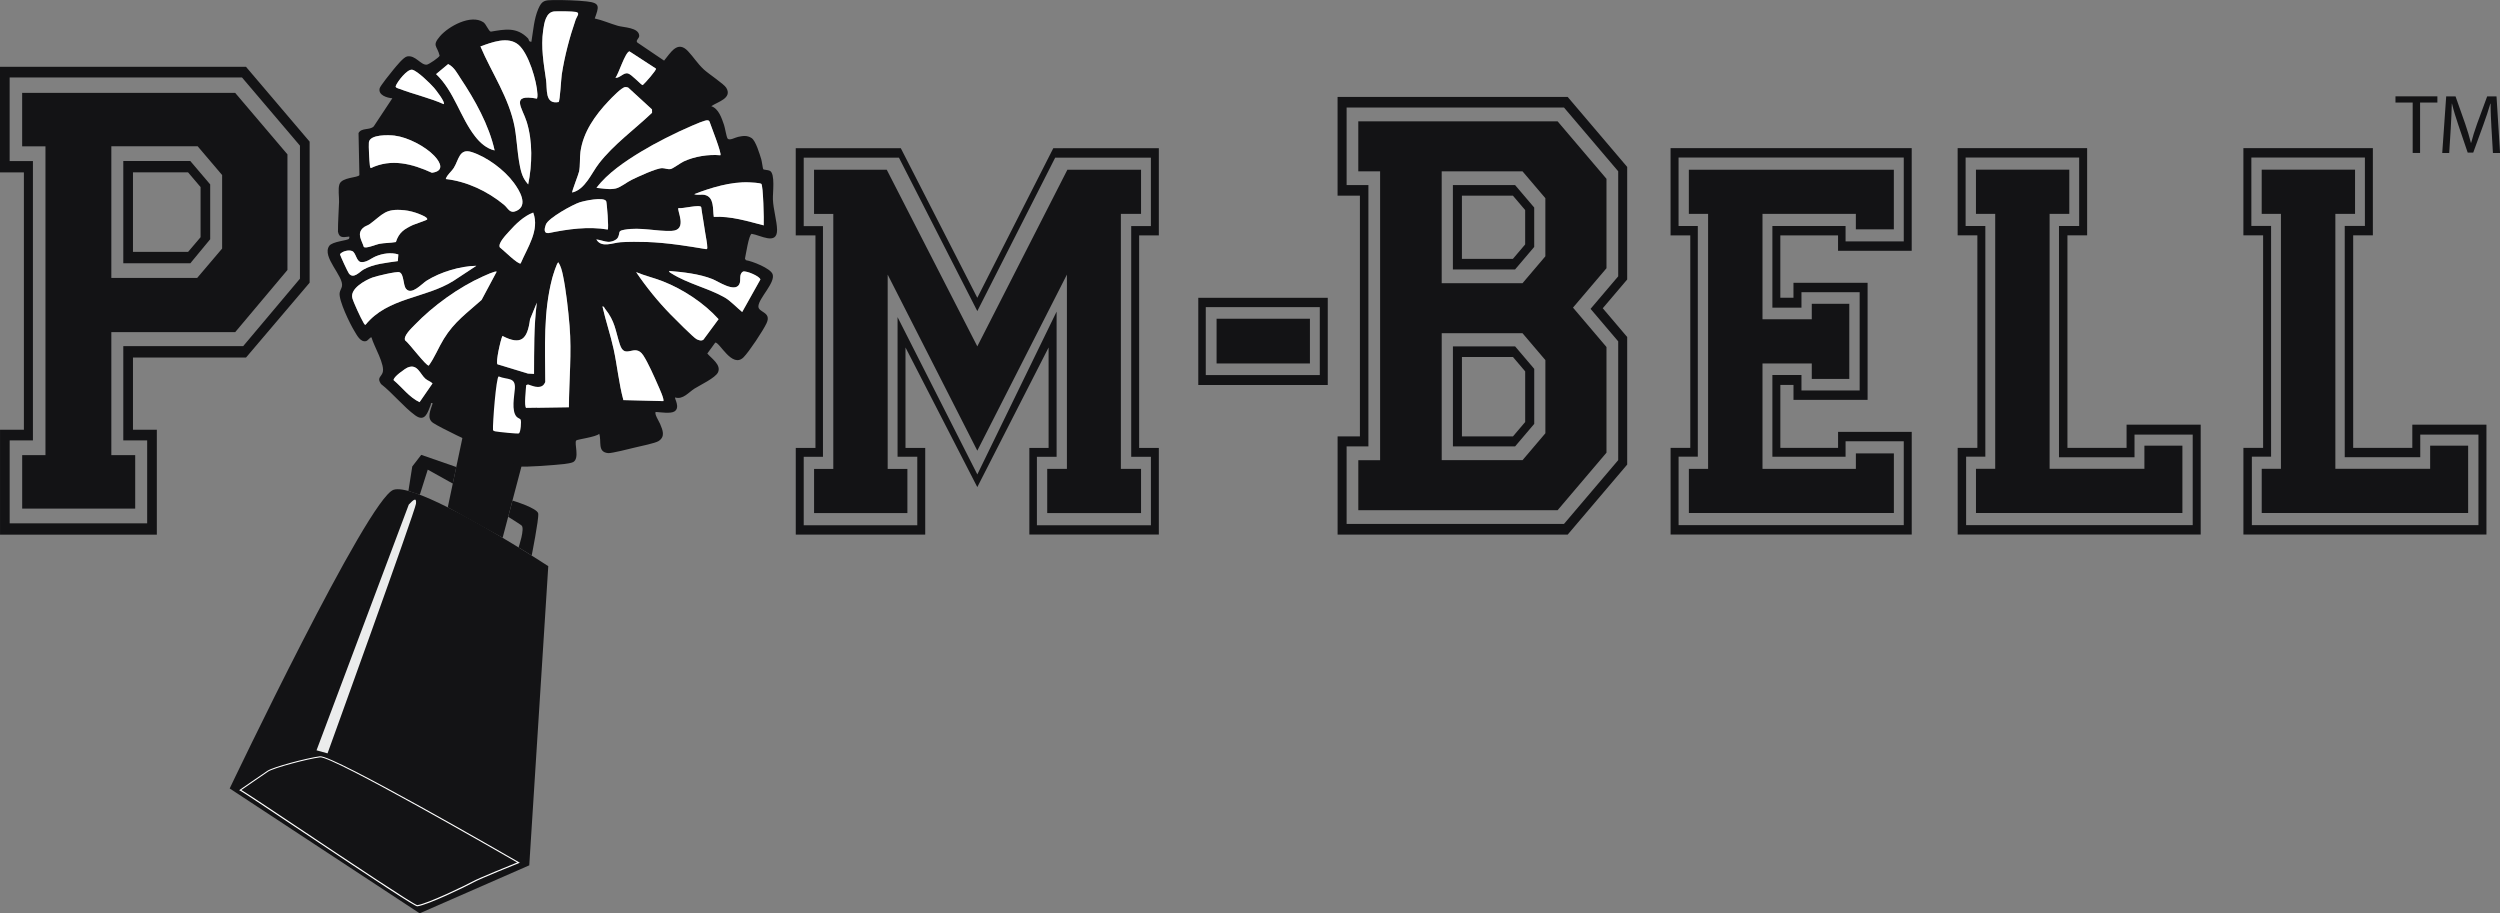 <?xml version="1.0" encoding="UTF-8"?>
<svg id="Art" xmlns="http://www.w3.org/2000/svg" viewBox="0 0 953.39 348.3">
  <rect x="0" y="0" width="953.39" height="348.3" fill="#808080" stroke="none"/>
  <defs>
    <style>
      .cls-1 {
        fill: #fff;
      }

      .cls-2 {
        fill: #131315;
      }

      .cls-3 {
        fill: #f1f2f2;
      }

      .cls-4 {
        opacity: .97;
      }
    </style>
  </defs>
  <g id="g102">
    <g id="text32">
      <path id="path1540" class="cls-2" d="M.01,203.89v-40.02s9.1,0,9.1,0v-98.13s-9.11,0-9.11,0V25.48s93.81,0,93.81,0l24.27,28.54v53.78s-24.26,28.55-24.26,28.55h-43.11s0,27.53,0,27.53h9.1s0,40.02,0,40.02H.01ZM56.12,199.56v-31.61s-9.1,0-9.1,0v-35.94s45.71,0,45.71,0l21.66-25.74v-50.72s-22.1-26-22.1-26H3.68s0,31.87,0,31.87h8.88s0,106.54,0,106.54H3.69s0,31.61,0,31.61h52.43ZM8.46,193.95v-20.39s8.88,0,8.88,0V55.81s-8.89,0-8.89,0v-20.39s81.24,0,81.24,0l19.93,23.45v44.09s-19.93,23.71-19.93,23.71h-47.23s0,46.9,0,46.9h9.1s0,20.39,0,20.39H8.46ZM75.18,106.01l9.53-11.22v-28.04s-9.32-10.96-9.32-10.96h-32.93s0,50.21,0,50.21h32.71ZM47.02,100.41v-39s25.56,0,25.56,0l7.58,8.92v20.9s-7.58,9.18-7.58,9.18h-25.56ZM71.72,96.07l4.77-5.61v-19.12s-4.77-5.61-4.77-5.61h-21.01s0,30.33,0,30.33h21.01Z"/>
      <path id="path1542" class="cls-2" d="M303.47,203.87v-33.05s7.51,0,7.51,0v-81.04s-7.52,0-7.52,0v-33.26s40.07,0,40.07,0l29.17,57.04,28.98-57.04h40.25s0,33.25,0,33.25h-7.51s0,81.04,0,81.04h7.51s0,33.05,0,33.05h-49.38s0-33.04,0-33.04h7.34s0-38.31,0-38.31l-27.19,53.25-27.38-53.25v38.31s7.52,0,7.52,0v33.05s-49.38,0-49.38,0ZM349.81,200.29v-26.1s-7.52,0-7.52,0v-53.25s30.42,59.99,30.42,59.99l30.23-62.09v55.36s-7.51,0-7.51,0v26.1s43.48,0,43.48,0v-26.1s-7.52,0-7.52,0v-87.98s7.51,0,7.51,0v-26.1s-36.5,0-36.5,0l-29.7,58.52-29.88-58.51h-36.32s0,26.1,0,26.1h7.34s0,87.98,0,87.98h-7.34s0,26.1,0,26.1h43.3ZM310.45,195.66v-16.84s7.33,0,7.33,0v-97.24s-7.34,0-7.34,0v-16.84s27.73,0,27.73,0l34.53,67.35,34.35-67.36h28.09s0,16.84,0,16.84h-7.69s0,97.24,0,97.24h7.69s0,16.84,0,16.84h-35.78s0-16.84,0-16.84h7.51s0-74.09,0-74.09l-34.17,67.15-34.18-67.14v74.09s7.52,0,7.52,0v16.84s-35.6,0-35.6,0Z"/>
      <path id="path1544" class="cls-2" d="M456.97,146.82v-33.26s49.38,0,49.38,0v33.26s-49.38,0-49.38,0ZM503.31,143.03v-25.89s-43.48,0-43.48,0v25.89s43.48,0,43.48,0ZM463.95,138.61v-17.05s35.6,0,35.6,0v17.05s-35.6,0-35.6,0Z"/>
      <path id="path1546" class="cls-2" d="M510.1,203.86v-37.43s8.51,0,8.51,0v-91.8s-8.52,0-8.52,0v-37.67s87.75,0,87.75,0l22.7,26.7v42.92s-9.32,10.97-9.32,10.97l9.32,10.97v48.64s-22.69,26.71-22.69,26.71h-87.76ZM596.44,199.8l20.67-24.32v-45.3s-10.54-12.4-10.54-12.4l10.54-12.4v-40.06s-20.68-24.32-20.68-24.32h-82.89s0,29.57,0,29.57h8.31s0,99.67,0,99.67h-8.31s0,29.57,0,29.57h82.89ZM518,194.56v-19.07s8.31,0,8.31,0v-110.16s-8.32,0-8.32,0v-19.07s76,0,76,0l18.65,21.93v34.1s-12.77,15.02-12.77,15.02l12.77,15.02v40.3s-18.64,21.94-18.64,21.94h-76ZM580.63,175.48l8.71-10.25v-27.9s-8.72-10.25-8.72-10.25h-30.81s0,48.4,0,48.4h30.81ZM580.62,108l8.71-10.25v-22.17s-8.72-10.25-8.72-10.25h-30.81s0,42.68,0,42.68h30.81ZM554.08,170.24v-38.15s23.71,0,23.71,0l7.3,8.58v20.98s-7.29,8.58-7.29,8.58h-23.71ZM554.07,102.76v-32.19s23.71,0,23.71,0l7.3,8.58v15.02s-7.29,8.58-7.29,8.58h-23.71ZM576.97,98.7l4.66-5.48v-13.11s-4.66-5.48-4.66-5.48h-19.46s0,24.08,0,24.08h19.46ZM576.98,166.42l4.66-5.48v-19.31s-4.66-5.48-4.66-5.48h-19.46s0,30.28,0,30.28h19.46Z"/>
      <path id="path1548" class="cls-2" d="M637.09,203.85v-33.05s7.51,0,7.51,0v-81.04s-7.52,0-7.52,0v-33.26s91.96,0,91.96,0v39.15s-28.09,0-28.09,0v-5.89s-22.01,0-22.01,0v23.78s5.01,0,5.01,0v-5.68s28.27,0,28.27,0v44.62s-28.26,0-28.26,0v-5.68s-5.01,0-5.01,0v23.99s22.01,0,22.01,0v-6.1s28.09,0,28.09,0v39.15s-91.96,0-91.96,0ZM726.01,200.27v-31.99s-22.19,0-22.19,0v5.89s-27.91,0-27.91,0v-31.15s11.09,0,11.09,0v5.89s22.19,0,22.19,0v-37.47s-22.19,0-22.19,0v5.89s-11.09,0-11.09,0v-31.15s27.91,0,27.91,0v5.89s22.19,0,22.19,0v-31.99s-85.88,0-85.88,0v26.1s7.34,0,7.34,0v87.98s-7.33,0-7.33,0v26.1s85.88,0,85.88,0ZM644.06,195.64v-16.84s7.33,0,7.33,0v-97.24s-7.34,0-7.34,0v-16.84s78.18,0,78.18,0v22.73s-14.49,0-14.49,0v-5.89s-35.6,0-35.6,0v40.2s18.79,0,18.79,0v-5.89s14.31,0,14.31,0v28.63s-14.31,0-14.31,0v-5.89s-18.79,0-18.79,0v40.2s35.61,0,35.61,0v-5.89s14.49,0,14.49,0v22.73s-78.18,0-78.18,0Z"/>
      <path id="path1550" class="cls-2" d="M746.57,203.84v-33.05s7.51,0,7.51,0v-81.04s-7.52,0-7.52,0v-33.26s49.38,0,49.38,0v33.26s-7.51,0-7.51,0v81.04s22.55,0,22.55,0v-8.84s28.27,0,28.27,0v41.89s-92.67,0-92.67,0ZM836.2,200.26v-34.52s-22.19,0-22.19,0v8.63s-28.8,0-28.8,0v-88.19s7.69,0,7.69,0v-26.1s-43.3,0-43.3,0v26.1s7.52,0,7.52,0v87.98s-7.33,0-7.33,0v26.1s86.41,0,86.41,0ZM753.55,195.63v-16.84s7.33,0,7.33,0v-97.24s-7.34,0-7.34,0v-16.84s35.6,0,35.6,0v16.84s-7.51,0-7.51,0v97.24s36.15,0,36.15,0v-8.84s14.49,0,14.49,0v25.68s-78.72,0-78.72,0Z"/>
      <path id="path1552" class="cls-2" d="M855.54,203.84v-33.05s7.51,0,7.51,0v-81.04s-7.52,0-7.52,0v-33.26s49.38,0,49.38,0v33.26s-7.51,0-7.51,0v81.04s22.55,0,22.55,0v-8.84s28.27,0,28.27,0v41.89s-92.67,0-92.67,0ZM945.17,200.25v-34.52s-22.19,0-22.19,0v8.63s-28.8,0-28.8,0v-88.19s7.69,0,7.69,0v-26.1s-43.3,0-43.3,0v26.1s7.52,0,7.52,0v87.98s-7.33,0-7.33,0v26.1s86.41,0,86.41,0ZM862.52,195.63v-16.84s7.33,0,7.33,0v-97.24s-7.34,0-7.34,0v-16.84s35.6,0,35.6,0v16.84s-7.51,0-7.51,0v97.24s36.15,0,36.15,0v-8.84s14.49,0,14.49,0v25.68s-78.72,0-78.72,0Z"/>
    </g>
    <g id="g100">
      <path id="path34" class="cls-2" d="M87.59,300.69s52.79-110.8,62.51-113.91c3.36-1.08,11.48,2.09,20.66,6.7,17.3,8.67,38.33,22.43,38.33,22.43l-7.25,114.09-41.8,18.3-72.44-47.61h-.02Z"/>
      <polygon id="polygon36" class="cls-2" points="155.75 187.23 160.1 188.67 163.13 179.1 172.67 184.42 174.01 178.1 160.64 173.46 157.22 177.89 155.75 187.23"/>
      <path id="path38" class="cls-2" d="M195.43,190.89s9.56,2.86,9.83,4.97c.27,2.11-2.5,16-2.5,16l-5-3.1s2.53-7.35,1.1-8.4c-1.42-1.03-5.06-3.27-5.06-3.27l1.65-6.21-.02.02Z"/>
      <g id="g92">
        <path id="path40" class="cls-2" d="M179.59,151.68s-13.17-9.33-1.65-12.67,28.78,9.13,28.78,9.13l-15.04,56.94-20.92-11.62,8.82-41.8v.02Z"/>
        <path id="path42" class="cls-2" d="M226.81,7.05c3,.64,5.86,1.95,8.8,2.79,2.29.66,7.86.63,8.16,3.66.12,1.2-1.49,1.81-.75,2.7l10.23,6.92c2.55-3.07,5.12-7.85,9.11-3.62,2.09,2.2,3.63,4.75,6.05,6.99,1.85,1.72,7.66,5.51,8.55,6.98,2.46,4.03-3.41,5.39-5.71,7.03,2.81.92,3.96,4.53,4.85,7.11.39,1.11.92,4.56,1.35,5.18.69.99,2.87-.35,4.01-.59,1.9-.4,3.48-.65,5.19.47,1.57,1.05,3.04,6.07,3.66,8.06.23.76.61,3.65.74,3.78.32.32,1.85.25,2.55.63,2.1,1.11,1.05,8.49,1.15,10.85.13,3.77,1.56,8.44,1.59,11.66.05,6.04-6.44,1.97-9.72,1.52-1.1.54-2.18,7.96-2.53,9.48l.38.58c2.34.35,9.36,3.08,10.16,5.32,1.16,3.2-5.2,9.06-5.41,12.2-.17,2.5,5.15,2.1,3.12,6.5-1.26,2.74-6.69,10.92-8.79,13.02-4.37,4.33-9.08-5.81-10.77-5.63l-3.04,4.18c1.59,1.88,5.37,4.29,4.09,7.15-.95,2.12-6.88,4.9-8.97,6.22-2.22,1.38-4.39,4.31-7.38,3.39-.43.24,2.07,3.8-.25,5.31-1.45.96-5.4.31-7.13.21-.77.51,1.3,3.73,1.64,4.58.95,2.29,2.08,4.8-.59,6.52-1.32.84-6.93,1.95-8.84,2.42-1.79.44-9.11,2.3-10.36,2.18-4.25-.39-2.45-4.44-3.43-7.38-1.13,1.23-8.35,2.12-8.76,2.54-.89.97,1.41,6.86-1.18,8.26-.65.35-2.55.64-3.35.73-3.28.37-14.8,1.32-17.49.9-5.05-.78-.41-6.72-3.09-8.19l-7.76-1.04c-.97,1.39-1.94,1.64-3.61,1.27-2.72-.59-15.51-6.88-18.09-8.6-2.66-1.78-.94-5.02-.18-7.49-.93-.35-.56.14-.79.69-1.12,2.87-2.15,6.6-5.86,3.92-4.37-3.17-8.68-8.56-13.06-11.96-1.56-2.32-.14-2.52.57-4.21,1.23-2.95-3.39-10.37-4.18-13.55-.44-.32-1.33,1.22-2.1,1.4-2.17.51-3.52-2.35-4.47-3.9-1.64-2.65-6.03-11.66-5.59-14.51.15-.95.69-1.63.88-2.48.79-3.83-7.8-11.19-4.85-15.43,1.19-1.72,7.07-2.03,7.53-2.73.09-.13.28-.77.02-.82-2.03.22-3.72.76-4.22-1.85-.03-3.78.3-7.56.41-11.34.06-1.97-.45-5.03.15-6.76.93-2.74,7.01-2.43,7.61-3.5l-.33-16.03c1.16-2.13,4.18-.99,5.78-2.51l7.11-10.75c-1.99-.16-5.48-1.17-4.83-3.82.22-.9,4.36-6.06,5.25-7.12,1.05-1.24,3.8-4.74,5.22-5.02,3.19-.62,5.21,3.39,7.51,3.14.76-.08,4.68-2.73,4.89-3.41-.92-3.87-3.04-3.7.13-7.42,3.26-3.81,11.8-8.49,16.53-5.36,1.09.71,1.97,3.37,2.85,3.6,5.5-.93,9.91-1.84,14.19,2.56.42.44.17,1.37,1.3,1.28.7-4.16.96-8.65,2.64-12.56,1.39-3.21,2.49-3.28,5.78-3.33,3.5-.06,9.21.13,12.65.52,5.3.58,4.71,1.98,3.05,6.6v-.08ZM213.04,38.92c.52-.56.95-8.96,1.2-10.55,1.09-7.05,2.99-14.21,5.31-20.94.39-1.13,1.88-2.52.06-2.88-1.34-.26-6.56-.29-8.1-.21-3.36.17-3.96,4.45-4.37,7.22-.93,6.49.19,12.59,1.1,18.91.5,3.53-.58,9.44,4.8,8.44ZM250.16,26.19l-10.14-6.6c-1.67.41-4.08,8.56-5.33,10.1,1.72.12,3.09-2.09,4.74-1.69,1.49.36,5.07,4.47,5.66,4.47.85-.71,5.31-5.71,5.05-6.27h.02ZM204.81,37.62c.18-.56.19-1.07.17-1.64-.2-4.99-3.41-15.67-7.25-18.91-3.99-3.36-10.18-.93-14.5.64,4.38,10.28,10.92,19.55,13.06,30.78,1,5.24,1.19,15.06,3.38,19.3.44.86,1.13,1.82,1.77,2.54,1.55-7.63,1.74-16.39-.55-23.83-1.66-5.38-6.54-10.82,3.94-8.88h-.02ZM218.21,73.42c4.94-1.18,7.28-7.29,10.19-11.06,5.57-7.23,13.72-13.09,20.27-19.36l-.02-1.27-9.06-8.31c-.36-.19-.72-.23-1.11-.22-1.33,0-5.29,4.18-6.4,5.34-5.08,5.38-9.66,11.78-10.72,19.34-.31,2.3-.05,5.28-.53,7.54-.24,1.15-2.83,7.64-2.62,8ZM175.64,29.88c-1.32-1.99-2.46-4.3-4.73-5.45l-4.61,3.83c6.87,6.5,9.2,16.47,14.88,23.75,1.9,2.44,4.39,4.67,7.45,5.36-2.13-9.67-7.56-19.34-12.99-27.49ZM274.68,59.21c.72-.46-3.67-11.43-4.13-12.85-.11-.25-.3-.38-.57-.47-.88-.27-5.15,1.65-6.28,2.13-6.18,2.66-13.58,6.37-19.33,9.86-5.95,3.62-12.73,8.16-16.93,13.76,2.33.22,5.11.79,7.4.23,1.87-.45,4.21-2.42,6.06-3.31,2.36-1.13,9.39-4.45,11.63-4.43,1.12.02,2.06.55,3.22.33.86-.16,3.8-2.34,4.96-2.89,4.1-1.93,9.45-2.77,13.93-2.36h.03ZM169.21,39.72c.77-.64-3.07-5.54-3.68-6.23-1.43-1.64-6.41-6.47-8.3-6.89-1.9-.42-5.78,4.63-6.32,6.23-.23.65,1.1.91,1.62,1.12,5.5,2.09,11.31,3.39,16.68,5.77h0ZM291.25,85.95c.14-1.86-.21-15.4-.92-15.84-.65-.38-3.72-.54-4.68-.58-6.92-.27-14.5,2.02-20.89,4.51,1.24.52,2.78,0,4.04.3,3.67.87,2.96,5.41,3.42,8.38,6.44-.39,12.86,1.63,19.04,3.23h-.02ZM150.61,51.74c-2.36-.28-9.66-.56-9.94,2.63-.13,1.36.19,7.16.37,8.63.06.41.05.81.37,1.13,7.85-3.78,15.76-1.66,23.3,1.77,4.82-.62,3.39-3.84.93-6.44-3.42-3.61-10.13-7.1-15.03-7.7v-.02ZM169.99,68.28c8.09.92,15.92,4.64,22.2,9.81,1.62,1.33,2.18,3.48,4.72,2.36,4.73-2.12,1.16-7.87-.93-10.71-3.64-4.95-10.36-9.96-16.21-11.78-4.66-1.45-4.84,3.09-6.69,6.04-.99,1.56-2.56,2.58-3.09,4.29h0ZM231.97,92.24c-1.41-.06-3.12-.79-4.57-.94,2,3.37,6.19,1.27,9.3,1.06,2.87-.18,7.19-.19,10.07-.08,7.58.28,15.12,1.48,22.59,2.74.46-.2.34-.4.35-.78.03-1.3-.54-3.86-.76-5.33-.45-3.32-1.11-6.64-1.56-9.95-.53-1.13-7.24.75-8.66.37-.84.62,3.78,8.47-2.67,8.72-5.79.22-11.79-1.51-17.82-.47-2.77.48-1.66.87-2.53,2.84-.54,1.21-2.59,1.87-3.76,1.81h.02ZM231.77,87.53c.47-.27-.33-10.34-.59-10.8-.93-1.76-8.37-.13-10.12.44-2.7.88-11.91,5.96-12.86,8.42-.56,1.44-1.05,3.53,1.05,3.3,7.39-1.53,15.04-2.62,22.53-1.35ZM198.56,100.46c2.52-6,7.33-12.69,4.78-19.39-3.53,1.29-6.76,4.44-9.25,7.25-1.05,1.19-4.34,4.53-3.47,6.03,1.15.81,6.99,6.65,7.94,6.11ZM255.18,103.32c-.01.54.49.7.87.94,6.23,3.95,14.3,5.72,20.39,9.23,2.11,1.21,4.65,3.92,6.61,5.51l6.93-12.38c-.09-1.19-5.25-3.45-6.58-3.05-1.78,1.05-.61,3.31-1.47,4.89-1.75,3.2-8.05-1.15-10.2-2.01-5.02-2-11.16-2.66-16.53-3.11h-.02ZM154.02,80.15c-7.07-.71-7.94,1.54-12.99,5.29-.79.58-1.76.69-2.6,1.49-2.42,2.28-.5,4.63.32,7.23.81.77,4.51-.89,5.83-1.16,2.11-.41,4.28-.32,6.4-.7,1.17-3.69,3.22-4.95,6.46-6.49.86-.41,5.34-1.86,5.46-2.12.35-.77-2.22-1.73-2.8-1.99-1.92-.8-4-1.35-6.07-1.56h0ZM242.59,103.77c3.84,5.69,8.36,11.25,13.17,16.18,1.46,1.51,8.69,8.81,9.88,9.39.8.4,1.82.8,2.61.2l5.78-7.82c-5.54-6.17-13.5-11.4-21.25-14.44-3.34-1.32-6.88-2.11-10.19-3.51ZM216.98,155.31c.04-10.34,1.09-20.67.25-31-.48-5.8-1.39-13.95-2.58-19.56-.34-1.6-.78-3.31-1.67-4.67-.57-.13-2.17,5.28-2.37,6.02-3.43,13.07-2.68,26.24-2.64,39.55-1.15,3.05-4.23,1.77-6.58.96l-.7.26c-.08,1.28-.92,8.35,0,8.7l16.32-.25h-.02ZM181.63,101.38c-6.14.11-13.62,2.35-18.91,5.66-1.87,1.16-5.75,5.7-7.88,3.12-1.2-1.46-.73-5.67-2.53-6.32-1.08-.4-8.88,1.48-10.34,2.04-2.82,1.07-8.56,4.24-7.61,7.84.41,1.54,3.25,7.7,4.13,9.12.21.33.45,1.05.91,1.04,8.39-10.44,22.8-10.03,33.49-16.72l8.73-5.75v-.03ZM189.4,103.62c-.34-.47-4.52,1.46-5.25,1.81-9.2,4.11-18.98,11.18-26.03,18.5-1.16,1.21-4.37,4.18-3.63,5.84,1.54,1.1,7.95,9.76,9.03,9.65,2.22-3.06,3.7-6.86,5.73-10.17,4.06-6.62,8.82-9.84,14.42-14.88l5.74-10.75h-.02ZM151.91,97.03c-2.78-.87-5.96-.38-8.62.73-1.79.75-3.62,2.47-5.69,2.16-1.72-.27-1.86-3.59-3.3-4.18-1.35-.56-3.7.05-4.63,1.17-.04.41,2.98,6.86,3.41,7.41,1.76,2.19,4.06-.68,5.54-1.52,3.81-2.17,8.86-2.57,13.1-3.22l.19-2.55ZM252.95,152.96c.57-.45-1.69-5.32-2.09-6.2-1.38-3.16-3.73-8.45-5.53-11.22-3.26-4.99-6.98,1.92-8.95-4.21-1.76-5.48-1.74-8.67-5.66-13.61-.29-.37-.36-.88-.97-.86,1.25,5.49,3.09,10.86,4.28,16.34,1.39,6.4,1.99,13.05,3.71,19.39l15.22.38-.02-.02ZM191.63,128.12c-.71,1.43-2.65,10.04-1.9,10.83l11.62,3.53,2.32.13c.07-9.04-.11-18.16,1.07-27.16l-2.59,6.33c-1,7.54-3.31,10.08-10.5,6.37l-.02-.02ZM198.53,159.99c-.21-.32-1.07-.57-1.52-1.05-2.06-2.22-.88-7.86-.67-10.62.35-4.68-2.82-3.37-6.18-4.77-.96.32-2.32,18.08-2.16,20.5.24.3.53.41.89.48,1.08.2,8.5,1.01,8.96.77.75-.36,1.04-4.75.67-5.3h0ZM150.13,145c3.3,2.77,5.9,6.48,9.87,8.37l4.94-7.15c-.8-.82-1.72-.94-2.69-1.77-2.05-1.77-3.03-5.82-6.73-4.32-1.01.41-5.76,3.77-5.39,4.87h0Z"/>
        <path id="path44" class="cls-1" d="M216.98,155.31l-16.32.25c-.91-.35-.07-7.4,0-8.7l.7-.26c2.35.81,5.45,2.09,6.58-.96-.04-13.29-.79-26.48,2.64-39.55.2-.75,1.8-6.16,2.37-6.02.89,1.38,1.33,3.09,1.67,4.67,1.21,5.6,2.12,13.76,2.58,19.56.86,10.33-.2,20.65-.25,31h.02Z"/>
        <path id="path46" class="cls-1" d="M204.81,37.62c-10.48-1.94-5.6,3.5-3.94,8.88,2.31,7.44,2.1,16.2.55,23.83-.64-.72-1.33-1.67-1.77-2.54-2.19-4.24-2.38-14.07-3.38-19.3-2.14-11.21-8.68-20.5-13.06-30.78,4.34-1.57,10.53-4,14.5-.64,3.86,3.24,7.05,13.92,7.25,18.91.02.58,0,1.09-.17,1.64h.02Z"/>
        <path id="path48" class="cls-1" d="M218.21,73.42c-.21-.37,2.39-6.86,2.62-8,.48-2.28.21-5.24.53-7.54,1.05-7.58,5.63-13.96,10.72-19.34,1.11-1.18,5.07-5.33,6.4-5.34.39,0,.76.03,1.11.22l9.06,8.31.02,1.27c-6.57,6.27-14.71,12.13-20.27,19.36-2.91,3.77-5.23,9.9-10.19,11.06Z"/>
        <path id="path50" class="cls-1" d="M274.68,59.21c-4.48-.41-9.83.44-13.93,2.36-1.18.55-4.12,2.72-4.96,2.89-1.17.22-2.1-.31-3.22-.33-2.24-.02-9.27,3.29-11.63,4.43-1.84.88-4.19,2.85-6.06,3.31-2.3.54-5.08-.01-7.4-.23,4.2-5.6,10.98-10.14,16.93-13.76,5.75-3.49,13.15-7.2,19.33-9.86,1.15-.48,5.41-2.42,6.28-2.13.26.09.46.21.57.47.46,1.42,4.83,12.41,4.13,12.85h-.03Z"/>
        <path id="path52" class="cls-1" d="M189.4,103.62l-5.74,10.75c-5.59,5.04-10.36,8.26-14.42,14.88-2.03,3.29-3.49,7.1-5.73,10.17-1.09.11-7.5-8.55-9.03-9.65-.74-1.66,2.47-4.63,3.63-5.84,7.03-7.31,16.83-14.39,26.03-18.5.75-.33,4.92-2.28,5.25-1.81h.02Z"/>
        <path id="path54" class="cls-1" d="M181.63,101.38l-8.73,5.75c-10.67,6.69-25.09,6.28-33.49,16.72-.46.02-.72-.71-.91-1.04-.87-1.4-3.72-7.58-4.13-9.12-.96-3.61,4.79-6.77,7.61-7.84,1.46-.56,9.26-2.43,10.34-2.04,1.79.66,1.34,4.86,2.53,6.32,2.13,2.6,6.01-1.94,7.88-3.12,5.29-3.31,12.77-5.54,18.91-5.66v.03Z"/>
        <path id="path56" class="cls-1" d="M169.99,68.28c.53-1.72,2.12-2.73,3.09-4.29,1.86-2.95,2.04-7.49,6.69-6.04,5.85,1.82,12.57,6.82,16.21,11.78,2.09,2.84,5.67,8.59.93,10.71-2.56,1.15-3.1-1.02-4.72-2.36-6.29-5.17-14.12-8.89-22.2-9.81h0Z"/>
        <path id="path58" class="cls-1" d="M252.95,152.96l-15.22-.38c-1.72-6.34-2.32-12.99-3.71-19.39-1.2-5.49-3.05-10.86-4.28-16.34.63-.02.68.49.97.86,3.92,4.95,3.9,8.13,5.66,13.61,1.96,6.14,5.69-.76,8.95,4.21,1.8,2.75,4.15,8.07,5.53,11.22.39.9,2.65,5.77,2.09,6.2l.02.02Z"/>
        <path id="path60" class="cls-1" d="M242.59,103.77c3.31,1.4,6.84,2.19,10.19,3.51,7.75,3.05,15.71,8.29,21.25,14.44l-5.78,7.82c-.8.59-1.83.19-2.61-.2-1.17-.6-8.4-7.9-9.88-9.39-4.81-4.92-9.31-10.48-13.17-16.18Z"/>
        <path id="path62" class="cls-1" d="M213.04,38.92c-5.38,1-4.28-4.91-4.8-8.44-.9-6.32-2.02-12.41-1.1-18.91.39-2.77,1.01-7.05,4.37-7.22,1.55-.08,6.76-.05,8.1.21,1.8.35.32,1.75-.06,2.88-2.32,6.71-4.22,13.89-5.31,20.94-.25,1.59-.66,9.99-1.2,10.55Z"/>
        <path id="path64" class="cls-1" d="M291.25,85.95c-6.18-1.6-12.6-3.61-19.04-3.23-.46-2.97.25-7.51-3.42-8.38-1.26-.31-2.8.22-4.04-.3,6.39-2.48,13.97-4.78,20.89-4.51.95.04,4.03.19,4.68.58.73.43,1.06,13.97.92,15.84h.02Z"/>
        <path id="path66" class="cls-1" d="M231.97,92.24c1.17.06,3.22-.6,3.76-1.81.87-1.99-.24-2.36,2.53-2.84,6.03-1.05,12.02.69,17.82.47,6.45-.24,1.85-8.08,2.67-8.72,1.42.38,8.12-1.5,8.66-.37.44,3.33,1.11,6.64,1.56,9.95.2,1.47.78,4.03.76,5.33,0,.38.12.58-.35.78-7.47-1.26-15.01-2.46-22.59-2.74-2.88-.11-7.22-.11-10.07.08-3.11.21-7.3,2.31-9.3-1.06,1.46.13,3.17.87,4.57.94h-.02Z"/>
        <path id="path68" class="cls-1" d="M150.61,51.74c4.9.6,11.61,4.08,15.03,7.7,2.46,2.6,3.89,5.82-.93,6.44-7.54-3.44-15.44-5.53-23.3-1.77-.32-.32-.31-.71-.37-1.13-.2-1.47-.5-7.26-.37-8.63.28-3.18,7.58-2.91,9.94-2.63v.02Z"/>
        <path id="path70" class="cls-1" d="M175.64,29.88c5.43,8.14,10.86,17.82,12.99,27.49-3.08-.69-5.56-2.92-7.45-5.36-5.68-7.28-8.01-17.26-14.88-23.75l4.61-3.83c2.28,1.15,3.41,3.45,4.73,5.45Z"/>
        <path id="path72" class="cls-1" d="M231.77,87.53c-7.49-1.25-15.14-.16-22.53,1.35-2.09.23-1.59-1.88-1.05-3.3.96-2.46,10.16-7.54,12.86-8.42,1.74-.57,9.19-2.2,10.12-.44.25.48,1.05,10.53.59,10.8Z"/>
        <path id="path74" class="cls-1" d="M154.02,80.15c2.07.21,4.14.76,6.07,1.56.59.24,3.16,1.22,2.8,1.99-.12.28-4.61,1.73-5.46,2.12-3.24,1.52-5.29,2.8-6.46,6.49-2.11.38-4.28.29-6.4.7-1.32.25-5.03,1.91-5.83,1.16-.82-2.6-2.72-4.94-.32-7.23.84-.79,1.81-.9,2.6-1.49,5.05-3.74,5.92-5.99,12.99-5.29h0Z"/>
        <path id="path76" class="cls-1" d="M255.18,103.32c5.37.45,11.51,1.11,16.53,3.11,2.15.85,8.46,5.22,10.2,2.01.86-1.58-.31-3.86,1.47-4.89,1.32-.38,6.49,1.87,6.58,3.05l-6.93,12.38c-1.94-1.59-4.5-4.29-6.61-5.51-6.09-3.5-14.18-5.29-20.39-9.23-.36-.24-.88-.4-.87-.94h.02Z"/>
        <path id="path78" class="cls-1" d="M191.63,128.12c7.19,3.71,9.5,1.18,10.5-6.37l2.59-6.33c-1.18,9.02-1,18.12-1.07,27.16l-2.32-.13-11.62-3.53c-.76-.79,1.19-9.4,1.9-10.83l.02.02Z"/>
        <path id="path80" class="cls-1" d="M198.53,159.99c.37.57.07,4.94-.67,5.3-.47.22-7.88-.57-8.96-.77-.36-.07-.67-.18-.89-.48-.18-2.42,1.18-20.16,2.16-20.5,3.37,1.42,6.54.11,6.18,4.77-.21,2.74-1.38,8.41.67,10.62.45.49,1.32.74,1.52,1.05h0Z"/>
        <path id="path82" class="cls-1" d="M198.56,100.46c-.95.56-6.79-5.3-7.94-6.11-.87-1.52,2.42-4.85,3.47-6.03,2.48-2.81,5.72-5.96,9.25-7.25,2.55,6.7-2.25,13.39-4.78,19.39Z"/>
        <path id="path84" class="cls-1" d="M150.13,145c-.37-1.11,4.37-4.46,5.39-4.87,3.7-1.5,4.68,2.55,6.73,4.32.97.83,1.89.95,2.69,1.77l-4.94,7.15c-3.97-1.9-6.57-5.6-9.87-8.37h0Z"/>
        <path id="path86" class="cls-1" d="M169.21,39.72c-5.38-2.4-11.19-3.68-16.68-5.77-.52-.19-1.85-.47-1.62-1.12.54-1.58,4.39-6.63,6.32-6.23s6.88,5.25,8.3,6.89c.61.7,4.45,5.59,3.68,6.23h0Z"/>
        <path id="path88" class="cls-1" d="M250.16,26.19c.23.56-4.22,5.57-5.05,6.27-.59.02-4.17-4.1-5.66-4.47-1.65-.4-3.03,1.81-4.74,1.69,1.23-1.55,3.67-9.71,5.33-10.1l10.14,6.6h-.02Z"/>
        <path id="path90" class="cls-1" d="M151.91,97.03l-.19,2.55c-4.24.63-9.3,1.03-13.1,3.22-1.48.84-3.78,3.72-5.54,1.52-.43-.54-3.45-7-3.41-7.41.93-1.11,3.28-1.72,4.63-1.17,1.45.59,1.58,3.92,3.3,4.18,2.07.32,3.9-1.4,5.69-2.16,2.66-1.11,5.84-1.6,8.62-.73h0Z"/>
      </g>
      <path id="path94" class="cls-1" d="M159.13,345.63c-.84.11-14.69-9.02-43.48-28.23-12.42-8.28-23.14-15.44-24.1-15.89l-.34-.16.32-.22s8.32-5.76,10.44-7.17c2.17-1.47,15.01-4.89,20.06-5.55,4.88-.63,72.94,38.71,75.83,40.38l.39.22-.41.17c-.15.06-14.8,5.91-17.46,7.42-2.83,1.58-17.24,8.51-21.22,9.03h-.02ZM92.07,301.29c2.06,1.2,11.76,7.67,23.84,15.73,17.7,11.82,41.94,27.99,43.2,28.16,3.88-.51,18.52-7.59,21.03-8.98,2.48-1.38,14.64-6.28,17.1-7.28-5.65-3.26-70.61-40.7-75.18-40.11-4.88.63-17.79,4.07-19.87,5.47-1.89,1.27-8.65,5.95-10.14,6.98l.02.02Z"/>
      <g id="g98" class="cls-4">
        <path id="path96" class="cls-3" d="M155.89,192.43c1.65-1.71,3.03-3.08,2.75-.35-.27,2.71-33.73,95.22-33.73,95.22l-4.2-1.16,35.18-93.71Z"/>
      </g>
    </g>
  </g>
  <g>
    <path class="cls-2" d="M920.1,39.11h-6.57v-2.37h15.98v2.37h-6.6v19.22h-2.82v-19.22Z"/>
    <path class="cls-2" d="M950.13,48.85c-.16-3.01-.35-6.63-.32-9.32h-.1c-.74,2.53-1.63,5.22-2.72,8.2l-3.81,10.47h-2.11l-3.49-10.28c-1.03-3.04-1.89-5.83-2.5-8.39h-.07c-.06,2.69-.22,6.31-.41,9.55l-.58,9.26h-2.66l1.51-21.59h3.56l3.68,10.44c.9,2.66,1.63,5.03,2.18,7.27h.1c.55-2.18,1.31-4.55,2.27-7.27l3.84-10.44h3.56l1.35,21.59h-2.72l-.55-9.48Z"/>
  </g>
</svg>